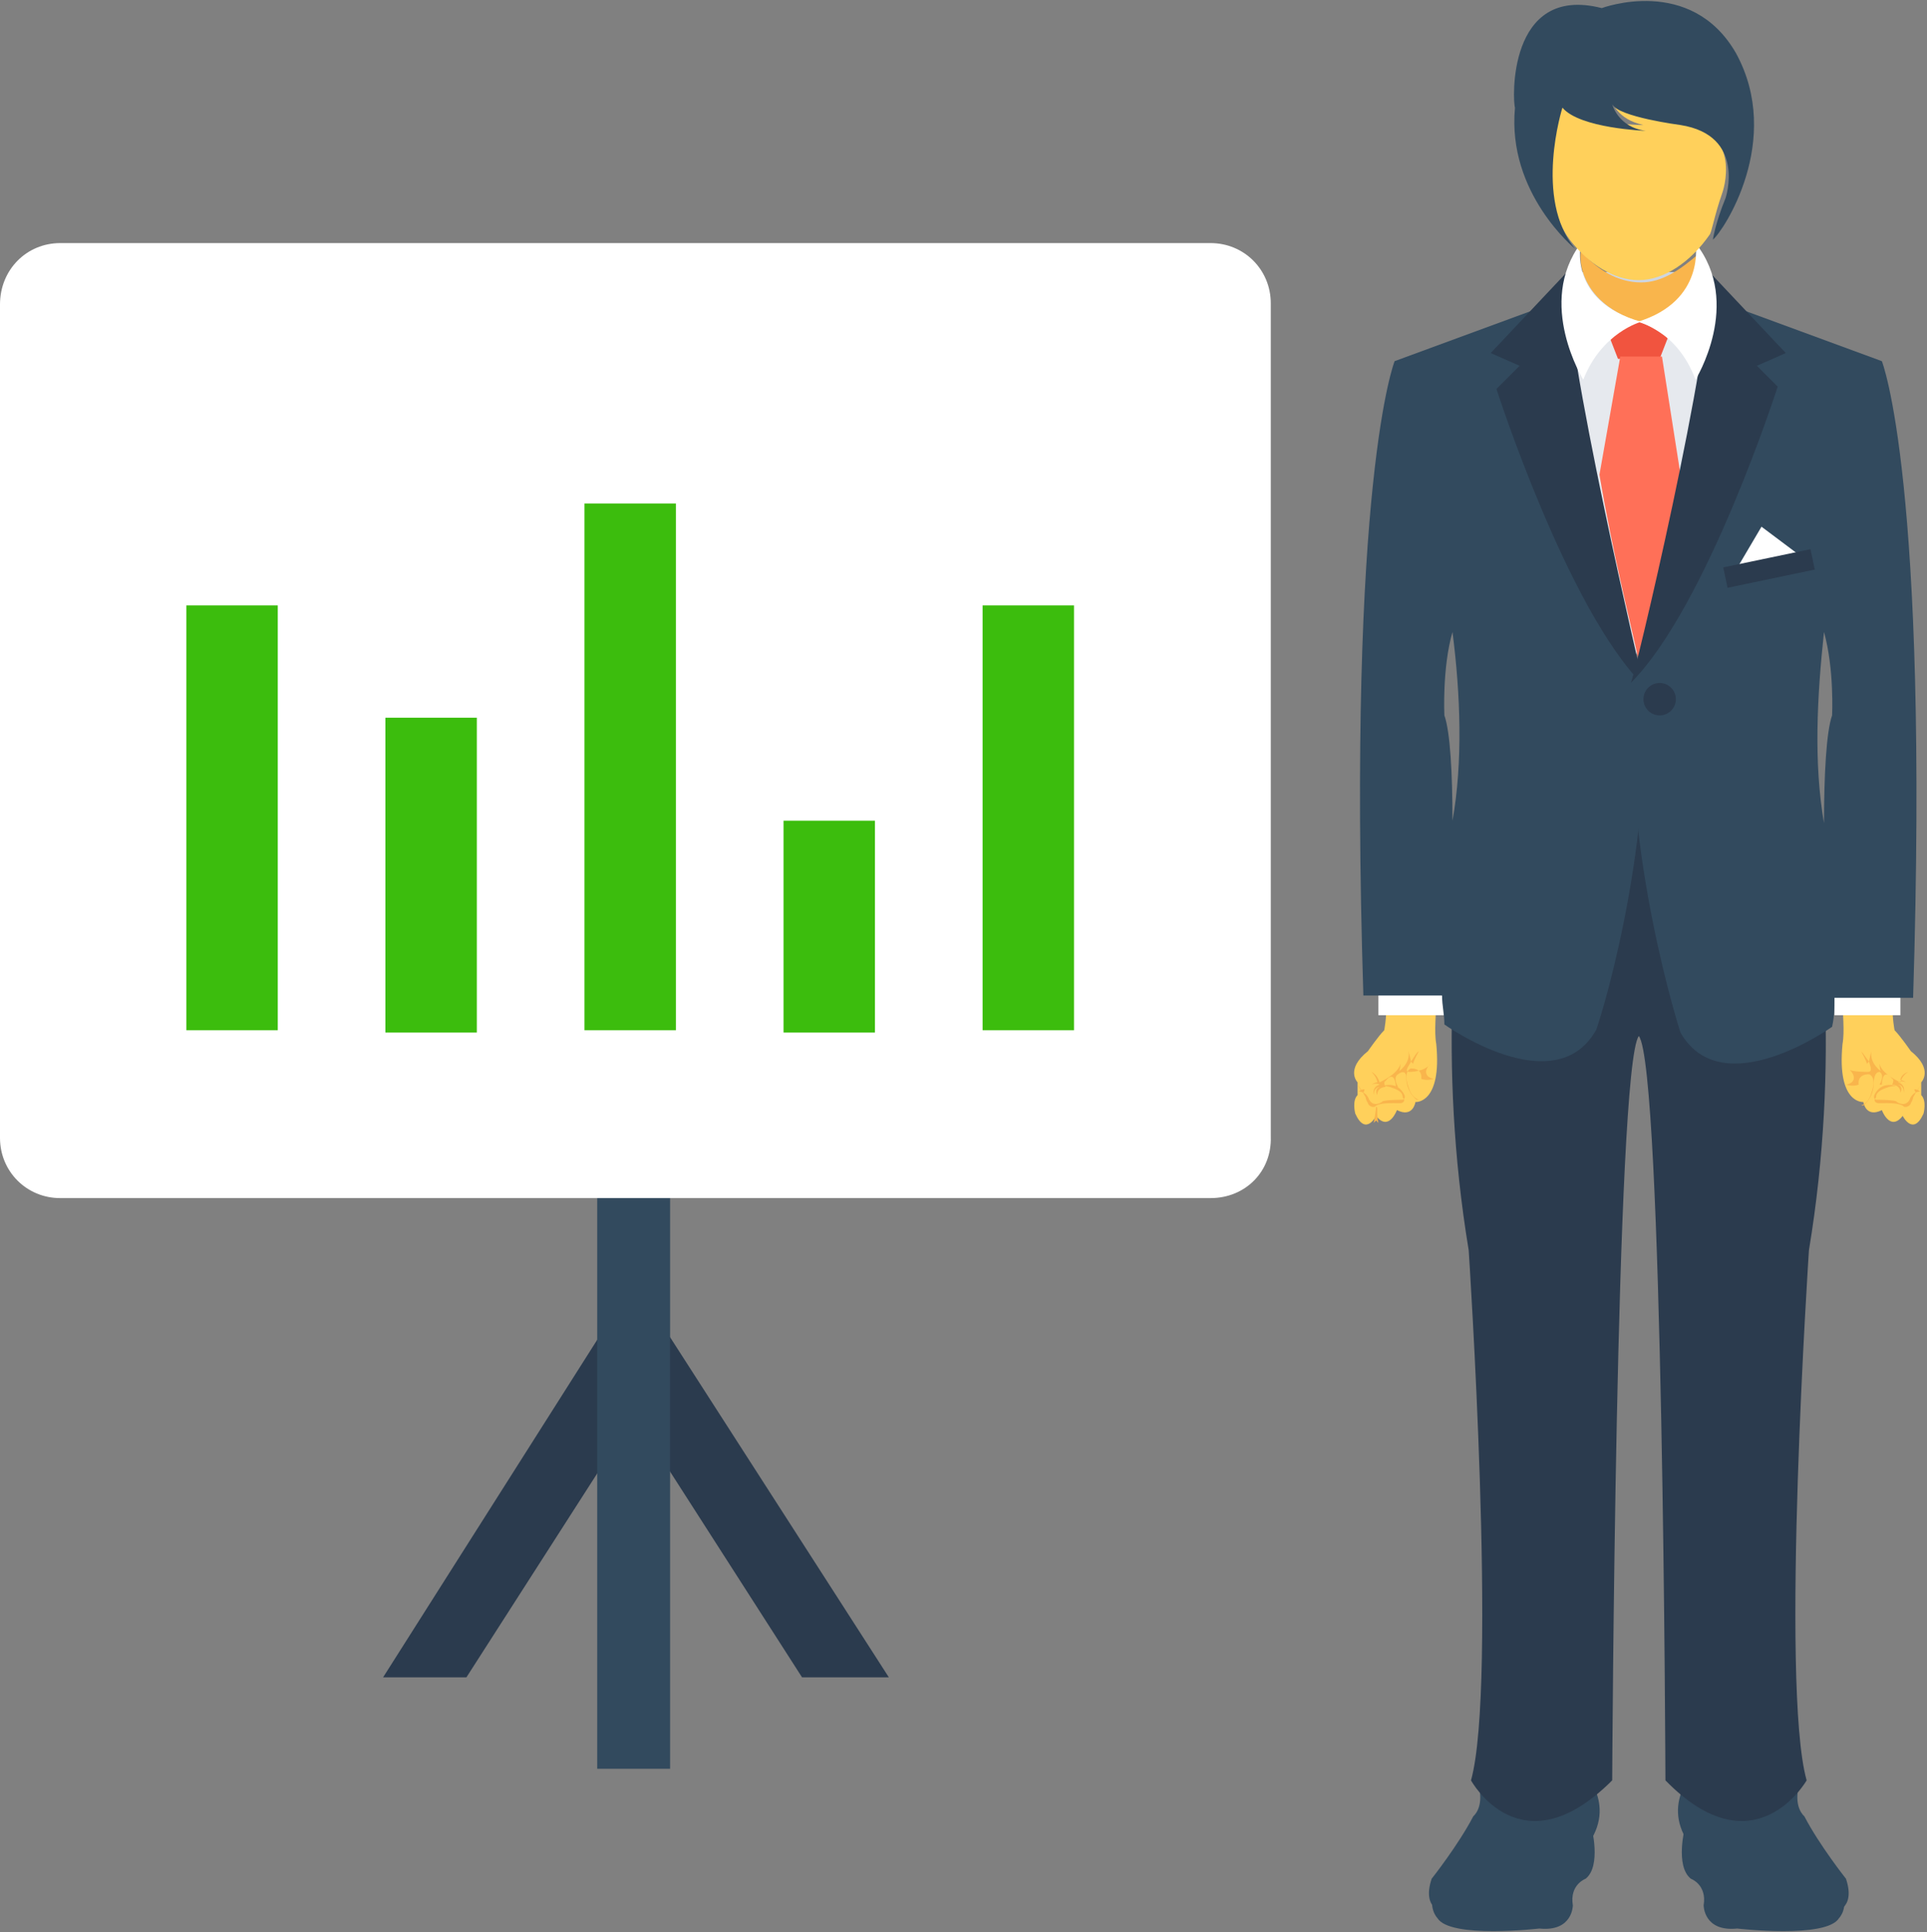 <svg id="Layer_1" xmlns="http://www.w3.org/2000/svg" viewBox="0 0 166.5 166.9"><rect x="0" y="0" width="166.5" height="166.9" fill="#808080" stroke="none"/><style>.st0{fill:#ffd05b}.st1{fill:#f9b54c}.st2{fill:#fff}.st3{fill:#324a5e}.st4{fill:#2b3b4e}.st5{fill:#e6e9ee}.st6{fill:#f1543f}.st7{fill:#ff7058}.st8{fill:#ced5e0}.st9{fill:#3cbd0d}</style><path class="st0" d="M119.8 86.5c0 1.6-.2 2.5-.2 2.5-.5.5-1.4 1.8-1.4 1.8-2 1.6-.9 2.7-.9 2.7v1.1c-.5.5-.2 1.6-.2 1.6.9 2 1.8.2 1.8.2 1.1 1.4 1.8-.5 1.8-.5 1.4.7 1.6-.7 1.6-.7s2.3.2 1.8-5c-.2-1.1 0-2.7 0-4.1h-4.3v.4z"/><path class="st1" d="M121.9 91.7c0-.2-.2-.9-.2-.9.2 1.1-.9 1.8-.9 1.8.2 0 .2-.7.2-.7-.2.9-1.8 1.6-1.8 1.6-.2-.7-.7-.9-.7-.9.5.5.5.9.5.9-.2 0-.5.2-.5.2.5-.2.7 0 .7 0-.7.2-.5.9-.5.9 0-.7.5-.7.5-.7-.5.2-.2.7-.2.7 0-.7.7-.7.7-.7-.2-.5 0-.5 0-.5.7-.9.9 0 .9.5h.2c-.5-.9 0-1.1 0-1.1.7-.5.7.2.7.2 0 1.4.9 2 .9 2h.2c-.7-.2-.9-1.1-.9-1.1-.5-1.4.2-1.6.2-1.6 1.1 0 .9.9.9.9.5.2 1.1 0 1.1 0-.2 0-.5-.2-.5-.2-.5-.5.2-1.1.2-1.1-.5.7-1.8.7-1.8.7-.6 0 .1-.7.1-.9l.2.2c0-.2.5-1.1.5-1.1-.3.2-.5.7-.7.9z"/><path class="st1" d="M117.3 93.7s.2.2.7 1.1c0 0 0 .2.2.5 0 .2.5.5.7.2.5-.2.9-.2 1.4-.2h.7c.2 0 .5-.2.2-.5 0-.5-.5-.7-1.1-.9 0 0-.7-.2-.9 0 0 0 1.1-.5 1.8.2 0 0 .7.7.2.9 0 0-1.8 0-1.8.2 0 0-.7.5-1.1-.2 0 0-.2-.7-.9-.7 0 0 .2-.2.5-.2-.1.6-.3.1-.6-.4z"/><path class="st1" d="M118.9 95.6c0 .2-.2 1.4-.2 1.4l.2-.2.2.2c-.2-.8 0-1.4-.2-1.4z"/><path class="st0" d="M120.5 96.2c.2 0 .2 0 0 0v-.9h-.2c0 .5.2.9.2.9z"/><path class="st2" d="M119.1 83.8h5.7v3.9h-5.7z"/><path class="st3" d="M136.4 152.6s3.4 2.9.9 6.6c0 0-1.8 2.3-1.8 3.6 0 0 .2 3.9-3.9 2.9 0 0-4.1-2.9-6.8-.5 0 0-2-.2-1.1-2.9 0 0 2.3-2.9 3.6-5.4 0 0 .9-.7.5-2.5l8.6-1.8zm10.4 0s-3.4 2.9-.9 6.6c0 0 1.8 2.3 1.8 3.6 0 0-.2 3.9 3.9 2.9 0 0 4.1-2.9 6.8-.5 0 0 2-.2 1.1-2.9 0 0-2.3-2.9-3.6-5.4 0 0-.9-.7-.5-2.5l-8.6-1.8z"/><path class="st4" d="M156.3 108s-2.5 37.6-.2 45.8c0 0-4.5 7.9-12.2 0 0 0-.2-61.6-2.3-64.3-2 2.7-2.3 64.3-2.3 64.3-7.9 7.9-12.2 0-12.2 0 2.3-8.2-.2-45.8-.2-45.8-2.7-16.3-1.1-30.4.2-38.1h28.8c1.5 7.8 3.1 21.8.4 38.1z"/><path class="st5" d="M133.4 27.8l7.7 29.9 7.7-29.9z"/><path class="st6" d="M141.6 27.8zm2.5 1.4l-.7 1.8h-3.6l-.7-1.8c1.4-1.1 2.5-1.4 2.5-1.4s1.1.3 2.5 1.4z"/><path class="st7" d="M145.2 41c-1.4 6.3-2.9 12.9-3.6 16.1-.7-3.2-2.3-9.5-3.4-16.1l1.8-10.2h3.6l1.6 10.2z"/><path id="SVGCleanerId_0" class="st3" d="M125.7 86h-1.1c-.5-6.1.7-12.7.7-12.7.2-.9.2-1.6.5-2.5-.1 7.1-.1 15.2-.1 15.2z"/><path class="st3" d="M142 59.1l-4.3-11.6-3.6-21.3-13.6 5s-4.1 10.2-2.7 54.8h6.8c0 .9.2 1.6.2 2.5 0 0 9.5 6.8 13.1.5 0 .2 5-15 4.1-29.9zm-16.5 11.8c0-4.1-.2-7.7-.7-9.1 0 0-.2-4.1.7-7.2.7 5.4.9 11.3 0 16.3z"/><path id="SVGCleanerId_0_1_" class="st3" d="M125.7 86h-1.1c-.5-6.1.7-12.7.7-12.7.2-.9.2-1.6.5-2.5-.1 7.1-.1 15.2-.1 15.2z"/><path class="st0" d="M163.5 86.5c0 1.6.2 2.5.2 2.5.5.5 1.4 1.8 1.4 1.8 2 1.6.9 2.7.9 2.7v1.1c.5.5.2 1.6.2 1.6-.9 2-1.8.2-1.8.2-1.1 1.4-1.8-.5-1.8-.5-1.4.7-1.6-.7-1.6-.7s-2.3.2-1.8-5c.2-1.1 0-2.7 0-4.1h4.3v.4z"/><path class="st2" d="M158.5 83.8h5.7v3.9h-5.7z"/><path class="st3" d="M137.5 157.8s.9 3.4-.5 4.5c0 0-1.4.5-1.1 2.3 0 0 0 2.3-2.9 2 0 0-7.7.9-8.8-.9 0 0-.9-.9-.2-2.5l8.8-3.4 4.7-2zm8.1 0s-.9 3.4.5 4.5c0 0 1.4.5 1.1 2.3 0 0 0 2.3 2.9 2 0 0 7.7.9 8.8-.9 0 0 .9-.9.2-2.5l-8.8-3.4-4.7-2z"/><path class="st8" d="M147.7 23.5h-12.3l-1.8 4.3h15z"/><path class="st4" d="M135.4 23.5l-6.6 7 2.5 1.1-2 2s6.1 19 12.7 25.6c0-.1-7-29.6-6.6-35.7z"/><path class="st3" d="M162.6 31.2l-13.6-5-3.6 21.3-4.3 11.6c-.9 14.7 4.1 30.1 4.1 30.1 3.6 6.3 13.1-.5 13.1-.5.2-.9.2-1.6.2-2.5h6.8c1.4-44.8-2.7-55-2.7-55zm-5 23.4c.9 3.2.7 7.2.7 7.2-.5 1.4-.7 5.2-.7 9.3-.9-5.2-.6-10.9 0-16.5z"/><path id="SVGCleanerId_1" class="st3" d="M158.5 86h-1.1s0-8.2.2-14.9c.2.7.2 1.6.5 2.3-.2 0 .9 6.8.4 12.6z"/><path class="st4" d="M147.7 23.5l6.6 7-2.5 1.1 1.8 1.8s-6.1 19-12.7 25.6c.2.1 7.2-29.4 6.8-35.5z"/><circle class="st4" cx="143.4" cy="60.4" r="1.4"/><path class="st2" d="M149.9 49.4l2.3-3.9 3.6 2.7z"/><path transform="rotate(-11.783 152.898 49.114)" class="st4" d="M149 48.2h7.7V50H149z"/><path class="st1" d="M161.5 91.7c0-.2.2-.9.2-.9-.2 1.1.9 1.8.9 1.8-.2 0-.2-.7-.2-.7.2.9 1.8 1.6 1.8 1.6.2-.7.7-.9.7-.9-.7.2-.7.7-.7.7.2 0 .5.2.5.2-.5-.2-.7 0-.7 0 .7.2.5.9.5.9 0-.7-.5-.7-.5-.7.5.2.2.7.2.7 0-.7-.7-.7-.7-.7.2-.5 0-.5 0-.5-.7-.9-.9 0-.9.5h-.2c.5-.9 0-1.1 0-1.1-.5 0-.5.9-.5.9 0 1.4-.9 2-.9 2h-.2c.7-.2.9-1.1.9-1.1.5-1.4-.2-1.6-.2-1.6-1.1 0-.9.9-.9.9-.5.2-1.1 0-1.1 0 .2 0 .5-.2.5-.2.5-.5-.2-1.1-.2-1.1.2.2 1.6.2 1.6.2.5 0 .1-.7.1-.9l-.2.2c0-.2-.5-1.1-.5-1.1.2.2.5.7.7.9z"/><path class="st1" d="M166 93.7s-.2.2-.7 1.1c0 0 0 .2-.2.5 0 .2-.5.5-.7.2-.5-.2-.9-.2-1.4-.2h-.7c-.2 0-.5-.2-.2-.5 0-.5.5-.7 1.1-.9 0 0 .7-.2.9 0 0 0-1.1-.5-1.8.2 0 0-.7.7-.2.9 0 0 1.8 0 1.8.2 0 0 .7.5 1.1-.2 0 0 .2-.7.9-.7 0 0-.2-.2-.5-.2.2.6.2.1.6-.4z"/><path class="st0" d="M162.9 96.2c-.3 0-.3 0 0 0-.3 0-.3 0 0 0v-.9h.2c0 .5-.2.9-.2.9z"/><path id="SVGCleanerId_1_1_" class="st3" d="M158.5 86h-1.1s0-8.2.2-14.9c.2.7.2 1.6.5 2.3-.2 0 .9 6.8.4 12.6z"/><path class="st1" d="M146.8 21.9c0 1.6-.7 4.5-5 5.9h-.2c-4.8-1.6-5.2-5-5-6.1 1.4 1.6 3.2 2.7 5.2 2.7 1.8 0 3.4-1.1 5-2.5z"/><path class="st2" d="M146.5 21s.9 5-5 6.8c0 0 3.4.7 5 5 0 0 4.1-6.6 0-11.8z"/><path class="st2" d="M136.6 21c-3.9 5.2.2 11.8.2 11.8 1.6-4.1 5-5 5-5-6.4-1.8-5.2-6.8-5.2-6.8z"/><path class="st0" d="M148.8 16.7c-.7 2-.9 3.4-1.1 3.6-1.6 2.3-3.9 3.9-6.1 3.9s-4.3-1.4-5.9-3.4c-3.2-4.1-.9-12-.9-12 1.8 2 7.2 2 7.2 2-2.3-.5-2.7-2-2.9-2.3.5 1.1 5.9 1.8 5.9 1.8 5.8 1 3.8 6.4 3.8 6.4z"/><path class="st3" d="M138.4.7s7.7-2.9 11.6 3.9c4.1 7.5-1.1 15.4-2 16.1 0 0 .2-1.4 1.1-3.6 0 0 1.8-5.4-3.9-6.3 0 0-5.4-.7-5.9-1.8 0 0 .5 2 2.9 2.3 0 0-5.7-.2-7.2-2 0 0-2.5 7.9 1.1 12.2 0 0-5.9-4.8-5.2-12.2-.2-.5-.7-10.7 7.5-8.6z"/><path class="st4" d="M76.8 144.9l-22-34.2v11.6l14.5 22.6zm-36.5 0l14.5-22.6v-11.6l-21.7 34.2z"/><path class="st3" d="M51.6 98h6.3v54.8h-6.3z"/><path class="st2" d="M104.6 103.5H5.2c-2.9 0-5.2-2.3-5.2-5.2v-72c0-3 2.3-5.3 5.2-5.3h99.4c2.9 0 5.2 2.3 5.2 5.2v72c.1 3-2.2 5.3-5.2 5.3z"/><path class="st9" d="M33.3 62h7.9v27.2h-7.9zm17.2-18.5h7.9V89h-7.9zm17.2 27.4h7.9v18.3h-7.9zm17.2-18.6h7.9V89h-7.9zm-68.8 0H24V89h-7.9z"/></svg>